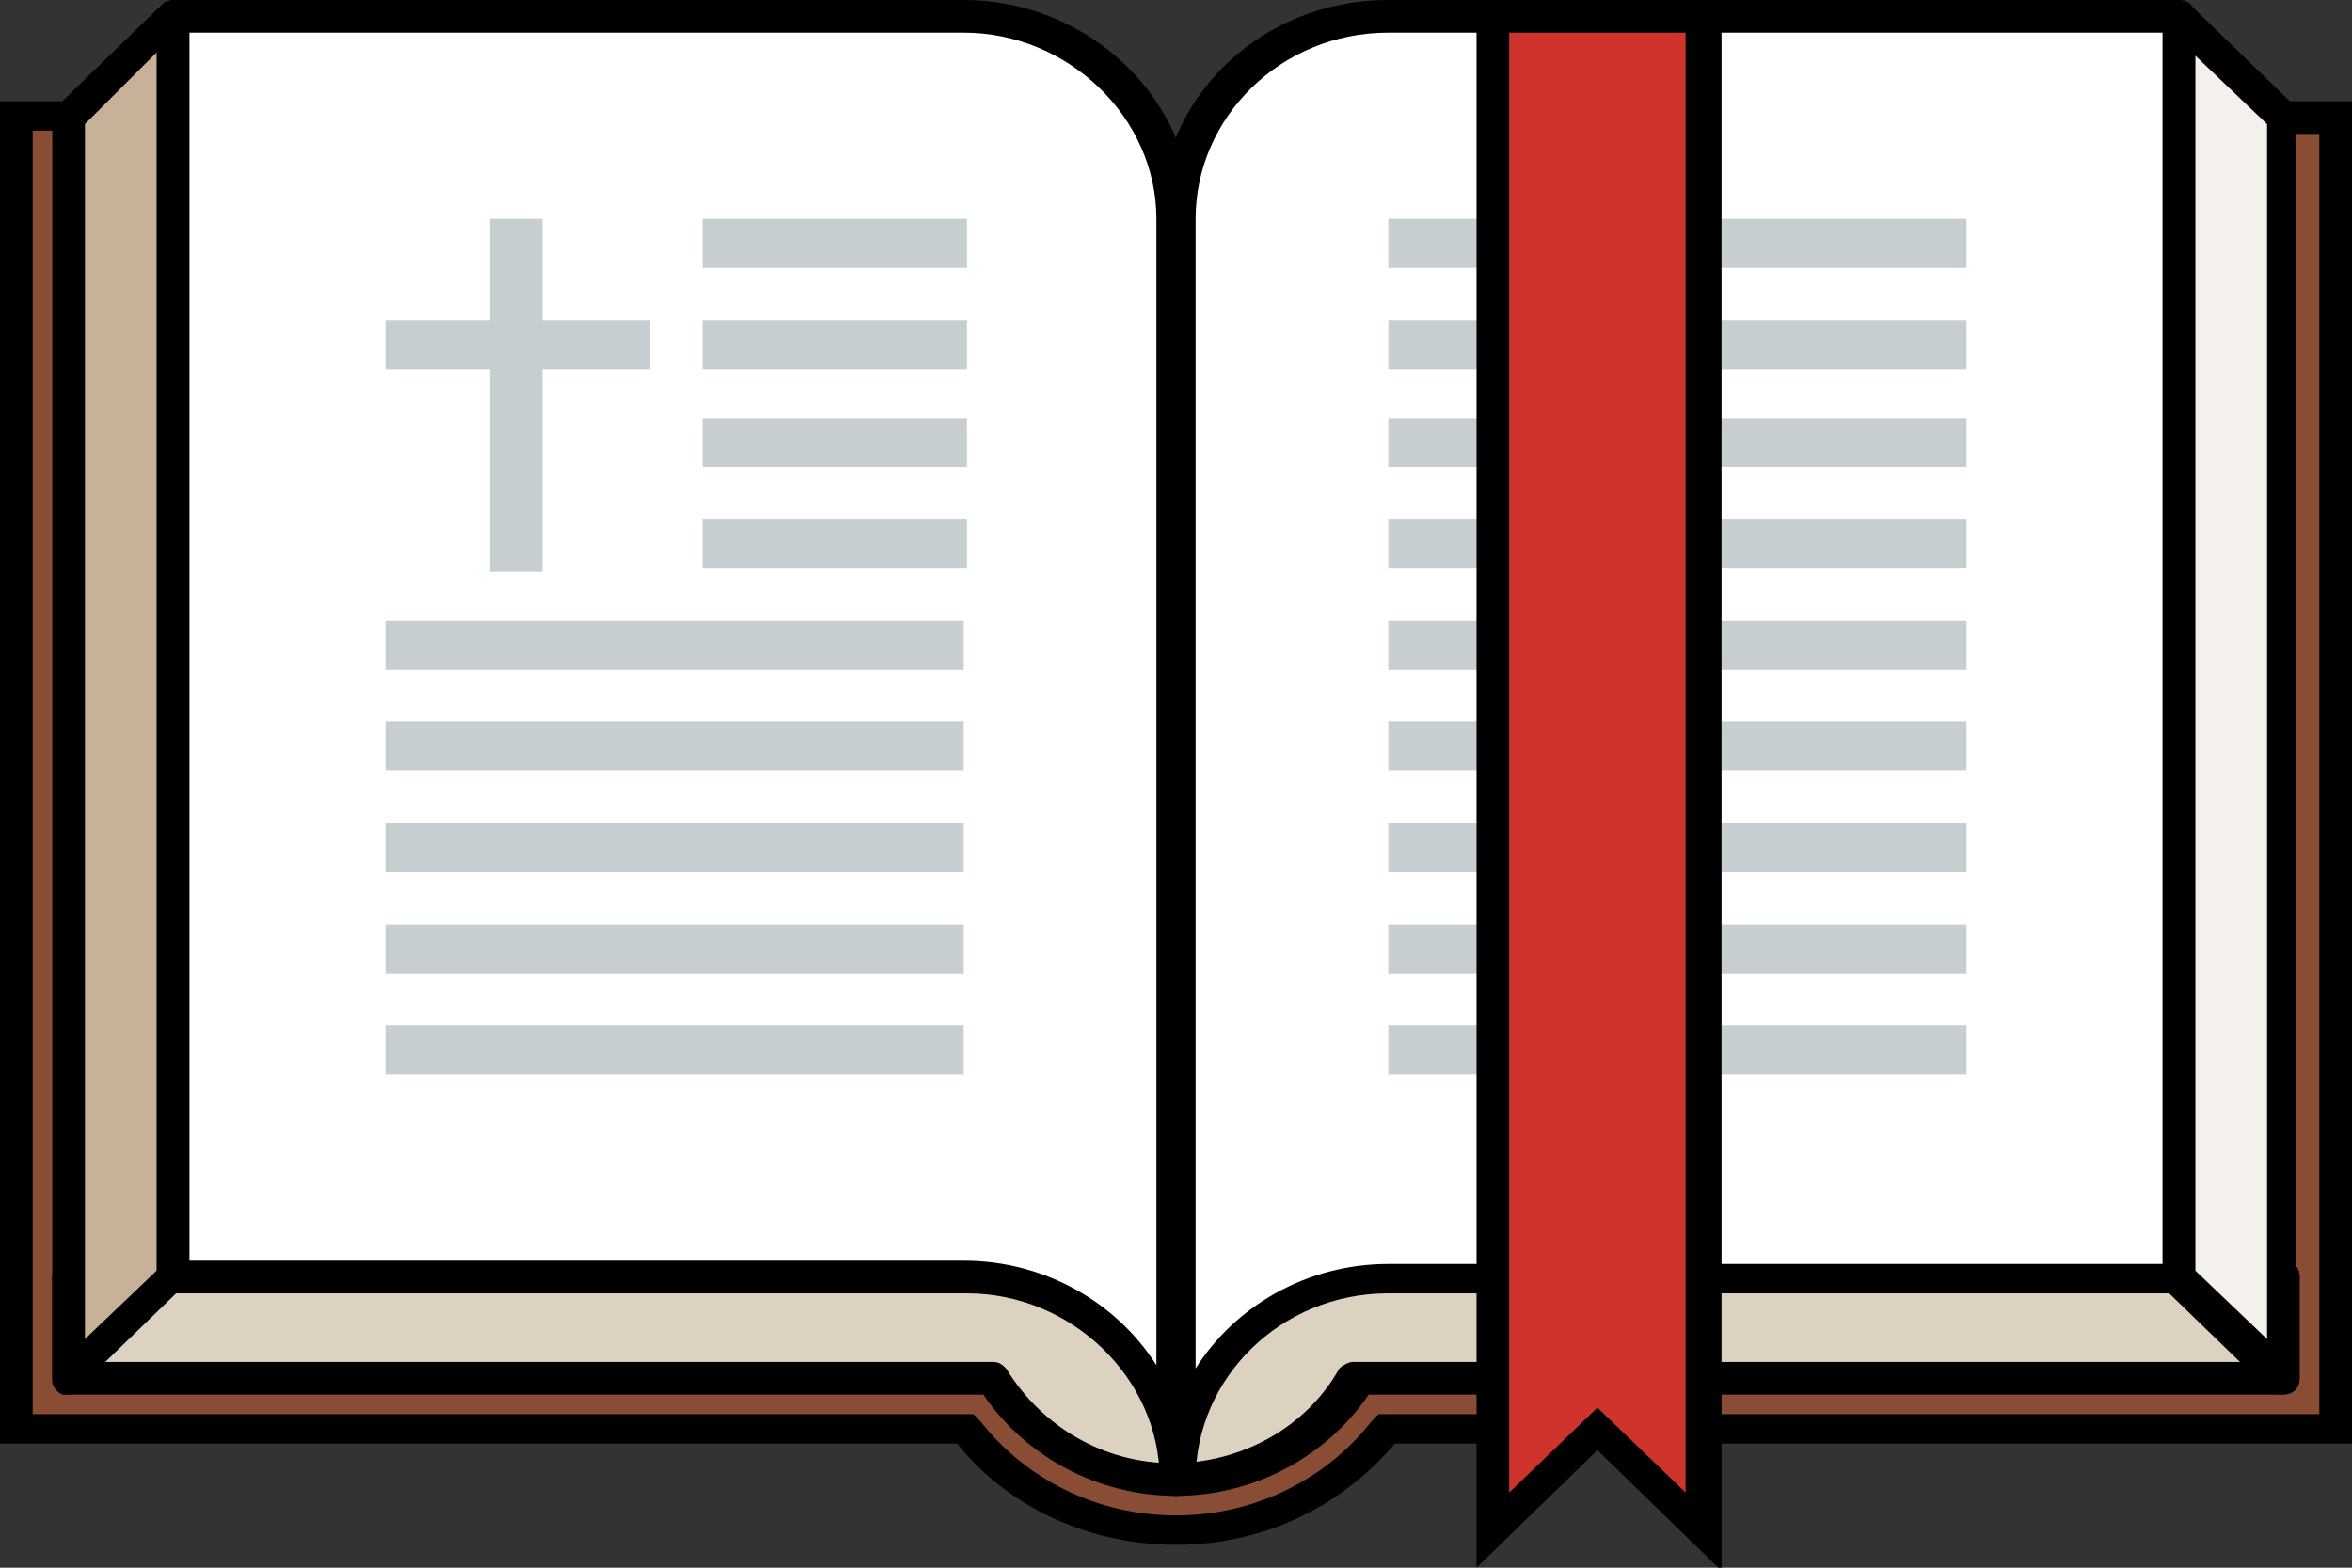 <?xml version="1.0" encoding="utf-8"?>
<!-- Generator: Adobe Illustrator 19.2.1, SVG Export Plug-In . SVG Version: 6.00 Build 0)  -->
<svg version="1.0" id="Layer_1" xmlns="http://www.w3.org/2000/svg" xmlns:xlink="http://www.w3.org/1999/xlink" x="0px" y="0px"
	 width="72px" height="48px" viewBox="0 0 72 48" enable-background="new 0 0 72 48" xml:space="preserve">
<rect x="0" y="0" width="72" height="48" fill="#333333" stroke="none"/>
<g>
	<g>
		<path fill="#894D35" d="M36,6.7c-2.6,0-5-1.2-6.4-3.1H0.5v40.2h29.1c1.5,1.9,3.8,3.1,6.4,3.1c2.6,0,5-1.2,6.4-3.1h29.1V3.6H42.4
			C41,5.4,38.6,6.7,36,6.7z"/>
		<path d="M36,47.3c-2.6,0-5.1-1.1-6.7-3.1H0V3.1h29.8L30,3.3c1.4,1.8,3.6,2.9,6,2.9c2.4,0,4.6-1.1,6-2.9l0.2-0.2H72v41.1H42.7
			C41,46.2,38.6,47.3,36,47.3z M1,43.3h28.8l0.2,0.2c1.4,1.8,3.6,2.9,6,2.9c2.4,0,4.6-1.1,6-2.9l0.2-0.2H71V4.1H42.7
			C41,6,38.6,7.1,36,7.1c-2.6,0-5.1-1.1-6.7-3.1H1V43.3z"/>
	</g>
	<g>
		<rect x="4.8" y="0.5" width="1" height="38.6"/>
	</g>
	<g>
		<path fill="#DDD1C2" d="M2.1,39.1v3.1h28.3c1.1,1.8,3.2,3.1,5.6,3.1s4.5-1.2,5.6-3.1h28.3v-3.1H2.1z"/>
		<path d="M36,45.8c-2.4,0-4.6-1.2-5.9-3.1h-28c-0.3,0-0.5-0.2-0.5-0.5v-3.1c0-0.3,0.2-0.5,0.5-0.5h67.8c0.3,0,0.5,0.2,0.5,0.5v3.1
			c0,0.3-0.2,0.5-0.5,0.5h-28C40.6,44.6,38.4,45.8,36,45.8z M2.6,41.7h27.8c0.2,0,0.3,0.1,0.4,0.2c1.1,1.8,3,2.9,5.1,2.9
			c2.1,0,4.1-1.1,5.1-2.9c0.1-0.1,0.3-0.2,0.4-0.2h27.8v-2.1H2.6V41.7z"/>
	</g>
	<g>
		<polygon fill="#F4F0EB" points="66.7,0.5 69.9,3.6 69.9,42.2 66.7,39.1 		"/>
		<path d="M69.9,42.7c-0.1,0-0.3,0-0.4-0.1l-3.2-3.1c-0.1-0.1-0.1-0.2-0.1-0.3V0.5c0-0.2,0.1-0.4,0.3-0.4C66.6,0,66.9,0,67,0.1
			l3.2,3.1c0.1,0.1,0.1,0.2,0.1,0.3v38.6c0,0.2-0.1,0.4-0.3,0.4C70,42.7,69.9,42.7,69.9,42.7z M67.2,38.9l2.2,2.1V3.8l-2.2-2.1V38.9
			z"/>
	</g>
	<g>
		<polygon fill="#C7B299" points="5.3,0.5 2.1,3.6 2.1,42.2 5.3,39.1 		"/>
		<path d="M2.1,42.7c-0.1,0-0.1,0-0.2,0c-0.2-0.1-0.3-0.3-0.3-0.4V3.6c0-0.1,0.1-0.3,0.1-0.3L5,0.1C5.1,0,5.4,0,5.5,0
			c0.2,0.1,0.3,0.3,0.3,0.4v38.6c0,0.1-0.1,0.3-0.1,0.3l-3.2,3.1C2.4,42.6,2.2,42.7,2.1,42.7z M2.6,3.8V41l2.2-2.1V1.6L2.6,3.8z"/>
	</g>
	<g>
		<path fill="#FFFFFF" d="M66.7,0.5H42.5c-3.6,0-6.5,2.8-6.5,6.2v38.6c0-3.4,2.9-6.2,6.5-6.2h24.2V0.5z"/>
		<path d="M36,45.8c-0.3,0-0.5-0.2-0.5-0.5V6.7c0-3.7,3.1-6.7,7-6.7h24.2c0.3,0,0.5,0.2,0.5,0.5v38.6c0,0.3-0.2,0.5-0.5,0.5H42.5
			c-3.3,0-5.9,2.6-5.9,5.7C36.5,45.6,36.3,45.8,36,45.8z M42.5,1c-3.3,0-5.9,2.6-5.9,5.7v35.2c1.2-1.9,3.4-3.2,5.9-3.2h23.7V1H42.5z
			"/>
	</g>
	<g>
		<path fill="#FFFFFF" d="M29.5,0.5H5.3v38.6h24.2c3.6,0,6.5,2.8,6.5,6.2V6.7C36,3.2,33.1,0.5,29.5,0.5z"/>
		<path d="M36,45.8c-0.3,0-0.5-0.2-0.5-0.5c0-3.1-2.7-5.7-5.9-5.7H5.3c-0.3,0-0.5-0.2-0.5-0.5V0.5C4.8,0.2,5.1,0,5.3,0h24.2
			c3.8,0,7,3,7,6.7v38.6C36.5,45.6,36.3,45.8,36,45.8z M5.8,38.6h23.7c2.5,0,4.7,1.3,5.9,3.2V6.7c0-3.1-2.7-5.7-5.9-5.7H5.8V38.6z"
			/>
	</g>
	<g>
		<g>
			<g>
				<rect x="21.5" y="6.7" fill="#C6CED1" width="8.1" height="1.5"/>
			</g>
			<g>
				<rect x="21.5" y="9.8" fill="#C6CED1" width="8.1" height="1.5"/>
			</g>
			<g>
				<rect x="21.5" y="12.8" fill="#C6CED1" width="8.1" height="1.5"/>
			</g>
			<g>
				<rect x="21.5" y="15.9" fill="#C6CED1" width="8.1" height="1.5"/>
			</g>
			<g>
				<rect x="11.8" y="19" fill="#C6CED1" width="17.7" height="1.5"/>
			</g>
			<g>
				<rect x="11.8" y="22.1" fill="#C6CED1" width="17.7" height="1.5"/>
			</g>
			<g>
				<rect x="11.8" y="25.2" fill="#C6CED1" width="17.7" height="1.5"/>
			</g>
			<g>
				<rect x="11.8" y="28.3" fill="#C6CED1" width="17.7" height="1.5"/>
			</g>
			<g>
				<rect x="11.8" y="31.4" fill="#C6CED1" width="17.7" height="1.5"/>
			</g>
		</g>
		<g>
			<rect x="11.8" y="9.8" fill="#C6CED1" width="8.1" height="1.5"/>
		</g>
		<g>
			<rect x="15" y="6.7" fill="#C6CED1" width="1.6" height="10.8"/>
		</g>
		<g>
			<g>
				<rect x="42.5" y="6.7" fill="#C6CED1" width="17.7" height="1.5"/>
			</g>
			<g>
				<rect x="42.5" y="9.8" fill="#C6CED1" width="17.7" height="1.5"/>
			</g>
			<g>
				<rect x="42.5" y="12.8" fill="#C6CED1" width="17.7" height="1.5"/>
			</g>
			<g>
				<rect x="42.5" y="15.9" fill="#C6CED1" width="17.7" height="1.5"/>
			</g>
			<g>
				<rect x="42.5" y="19" fill="#C6CED1" width="17.7" height="1.5"/>
			</g>
			<g>
				<rect x="42.5" y="22.1" fill="#C6CED1" width="17.7" height="1.5"/>
			</g>
			<g>
				<rect x="42.5" y="25.2" fill="#C6CED1" width="17.7" height="1.5"/>
			</g>
			<g>
				<rect x="42.5" y="28.3" fill="#C6CED1" width="17.7" height="1.5"/>
			</g>
			<g>
				<rect x="42.5" y="31.4" fill="#C6CED1" width="17.7" height="1.5"/>
			</g>
		</g>
	</g>
	<g>
		<polygon fill="#CE332C" points="52.1,46.8 48.9,43.7 45.7,46.8 45.7,0.5 52.1,0.5 		"/>
		<path d="M52.6,48l-3.7-3.6L45.2,48V0h7.5V48z M48.9,43.1l2.7,2.6V1h-5.4v44.7L48.9,43.1z"/>
	</g>
</g>
</svg>
